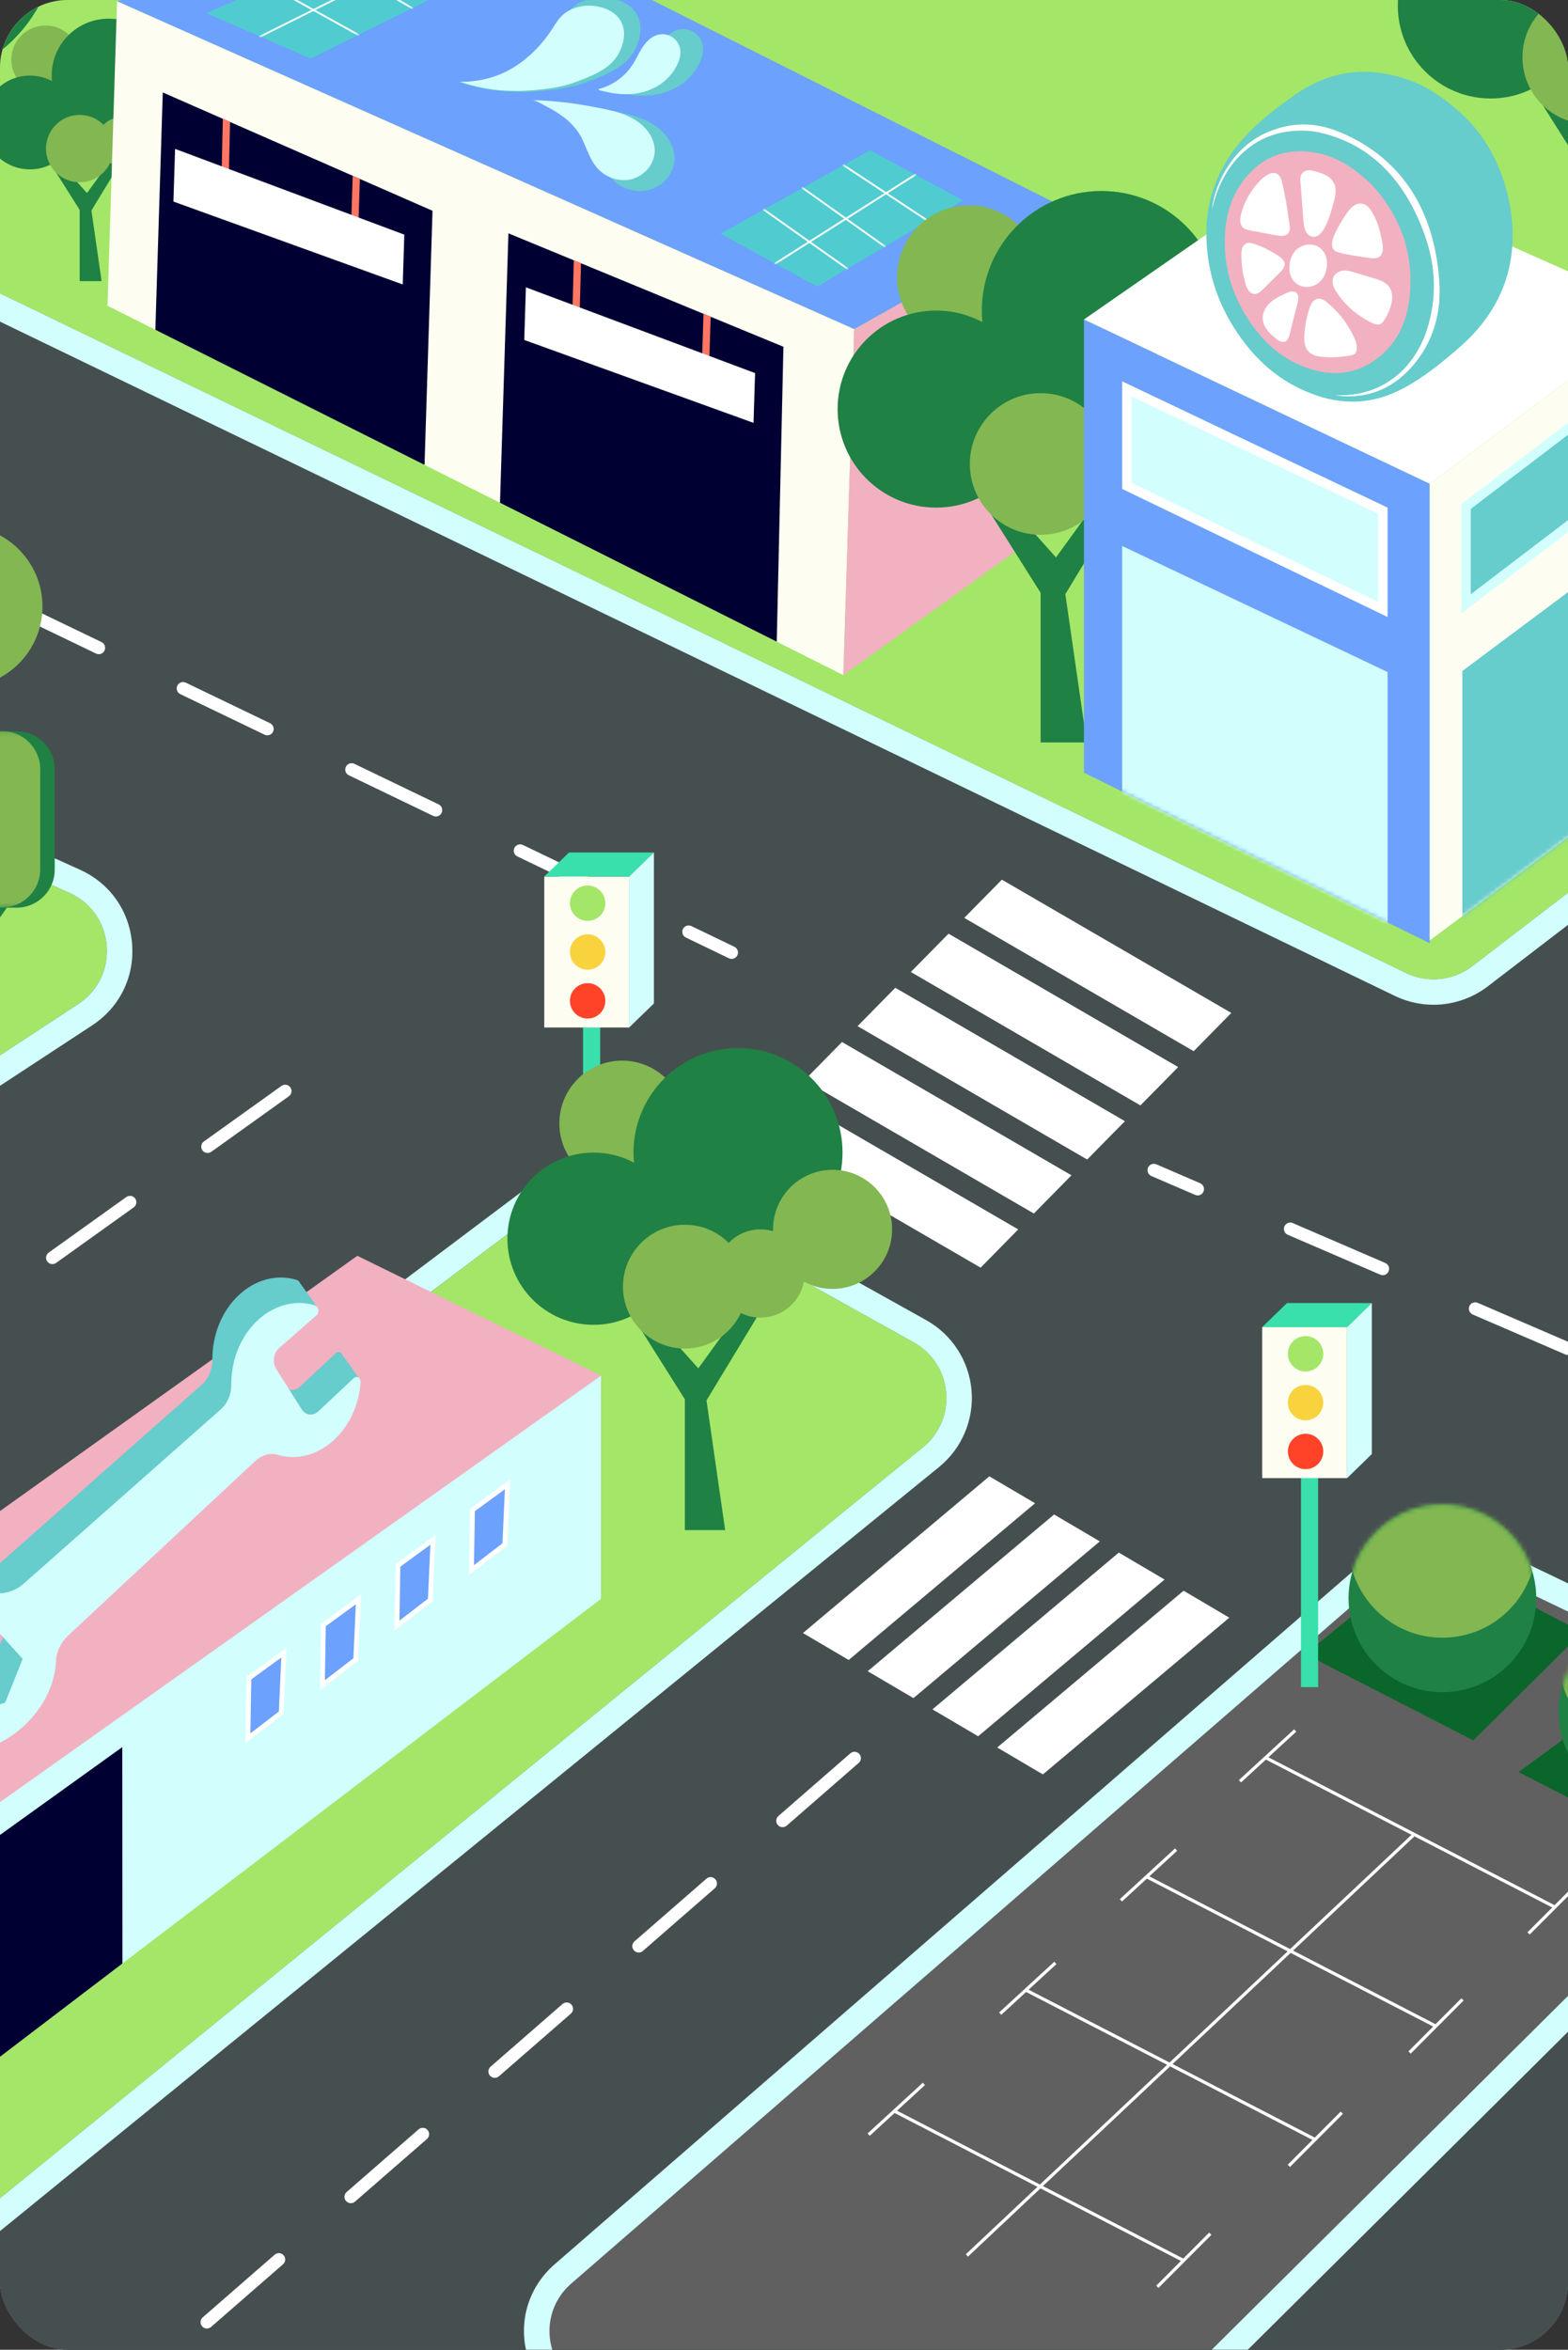 <svg width="369" height="553" viewBox="0 0 369 553" fill="none" xmlns="http://www.w3.org/2000/svg">
<rect x="0" y="0" width="369" height="553" fill="#333333" stroke="none"/>
<g clip-path="url(#clip0_9564_2226)">
<rect width="369" height="553" rx="16" fill="white"/>
<g clip-path="url(#clip1_9564_2226)">
<path d="M1132.13 1198.82L-452.719 404.733V134.707L1132.13 -629.247V1198.82Z" fill="#464F4F"/>
<path d="M1133.3 1196.07L-451.536 401.979V131.952L1133.3 -631.994V1196.07Z" fill="#464F4F"/>
<path d="M1141.21 1191.86L-443.64 397.771V127.744L1141.21 -636.202V1191.86Z" fill="#464F4F"/>
<path d="M1117.85 1186.42L-467 392.336V122.31L1117.85 -641.637V1186.42Z" fill="#464F4F"/>
<path d="M14.826 577.502C14.407 577.502 13.995 577.33 13.696 576.986C13.15 576.364 13.217 575.413 13.838 574.874L30.769 560.126C31.39 559.587 32.341 559.647 32.88 560.275C33.426 560.897 33.359 561.848 32.737 562.387L15.807 577.135C15.522 577.382 15.171 577.502 14.826 577.502ZM48.695 548.005C48.276 548.005 47.864 547.833 47.565 547.488C47.018 546.867 47.086 545.916 47.707 545.377L64.638 530.629C65.259 530.082 66.209 530.149 66.748 530.771C67.295 531.392 67.227 532.343 66.606 532.882L49.675 547.631C49.391 547.878 49.039 547.997 48.695 547.997V548.005ZM82.564 518.508C82.144 518.508 81.733 518.336 81.433 517.991C80.887 517.37 80.954 516.419 81.576 515.88L98.506 501.131C99.127 500.592 100.078 500.652 100.617 501.281C101.163 501.903 101.096 502.853 100.475 503.392L83.544 518.141C83.26 518.388 82.908 518.508 82.564 518.508ZM116.432 489.011C116.013 489.011 115.602 488.838 115.302 488.494C114.756 487.873 114.823 486.922 115.444 486.383L132.375 471.634C132.996 471.095 133.947 471.155 134.486 471.784C135.032 472.405 134.965 473.356 134.344 473.895L117.413 488.644C117.128 488.891 116.777 489.011 116.432 489.011ZM150.301 459.514C149.882 459.514 149.47 459.341 149.171 458.997C148.624 458.376 148.692 457.425 149.313 456.886L166.244 442.137C166.865 441.598 167.816 441.658 168.354 442.287C168.901 442.908 168.833 443.859 168.212 444.398L151.282 459.147C150.997 459.394 150.645 459.514 150.301 459.514ZM184.17 430.016C183.751 430.016 183.339 429.844 183.04 429.5C182.493 428.878 182.561 427.927 183.182 427.388L200.112 412.64C200.734 412.093 201.684 412.161 202.223 412.782C202.77 413.404 202.702 414.354 202.081 414.893L185.15 429.642C184.866 429.889 184.514 430.009 184.17 430.009V430.016Z" fill="white"/>
<path d="M-133.874 402.098C-134.293 402.061 -134.69 401.844 -134.952 401.477C-135.431 400.803 -135.281 399.867 -134.608 399.388L-116.352 386.316C-115.679 385.837 -114.743 385.987 -114.264 386.661C-113.785 387.335 -113.935 388.27 -114.608 388.75L-132.864 401.821C-133.17 402.038 -133.53 402.128 -133.874 402.091V402.098ZM-97.356 375.947C-97.775 375.91 -98.172 375.693 -98.433 375.326C-98.913 374.652 -98.763 373.717 -98.089 373.237L-79.834 360.166C-79.16 359.687 -78.225 359.836 -77.746 360.51C-77.267 361.184 -77.416 362.12 -78.09 362.599L-96.345 375.671C-96.652 375.888 -97.011 375.977 -97.356 375.94V375.947ZM-60.837 349.797C-61.257 349.759 -61.653 349.542 -61.915 349.175C-62.394 348.502 -62.245 347.566 -61.571 347.087L-43.316 334.015C-42.642 333.536 -41.706 333.693 -41.227 334.359C-40.748 335.033 -40.898 335.969 -41.572 336.448L-59.827 349.52C-60.134 349.737 -60.493 349.827 -60.837 349.789V349.797ZM-24.319 323.646C-24.738 323.609 -25.135 323.392 -25.397 323.025C-25.876 322.351 -25.726 321.415 -25.053 320.936L-6.797 307.864C-6.124 307.385 -5.188 307.535 -4.709 308.209C-4.23 308.883 -4.38 309.818 -5.053 310.298L-23.309 323.369C-23.616 323.586 -23.975 323.676 -24.319 323.646ZM12.199 297.495C11.78 297.458 11.383 297.241 11.121 296.874C10.642 296.2 10.792 295.265 11.466 294.785L29.721 281.714C30.395 281.235 31.33 281.392 31.809 282.058C32.288 282.732 32.139 283.668 31.465 284.147L13.21 297.219C12.903 297.436 12.543 297.525 12.199 297.488V297.495ZM48.718 271.345C48.298 271.307 47.902 271.09 47.64 270.723C47.161 270.05 47.31 269.114 47.984 268.635L66.239 255.563C66.913 255.084 67.849 255.234 68.328 255.908C68.807 256.581 68.657 257.517 67.983 257.996L49.728 271.068C49.421 271.285 49.062 271.375 48.718 271.337V271.345Z" fill="white"/>
<path d="M334.711 591.905C334.382 591.905 334.053 591.801 333.776 591.576C333.132 591.06 333.027 590.116 333.551 589.472L346.118 573.863C346.635 573.219 347.578 573.114 348.222 573.638C348.865 574.155 348.97 575.098 348.446 575.742L335.879 591.351C335.58 591.718 335.153 591.913 334.711 591.913V591.905ZM361.365 558.807C361.035 558.807 360.706 558.703 360.429 558.478C359.786 557.961 359.681 557.018 360.205 556.374L374.291 538.886C374.808 538.242 375.751 538.137 376.394 538.661C377.038 539.178 377.143 540.121 376.619 540.765L362.532 558.253C362.233 558.62 361.806 558.815 361.365 558.815V558.807ZM389.538 523.822C389.208 523.822 388.879 523.718 388.602 523.493C387.958 522.977 387.853 522.033 388.377 521.389L402.464 503.901C402.98 503.257 403.923 503.152 404.567 503.676C405.211 504.193 405.316 505.136 404.792 505.78L390.705 523.268C390.406 523.635 389.979 523.83 389.538 523.83V523.822Z" fill="white"/>
<path d="M-98.471 21.45L330.842 228.994C335.931 231.457 341.979 230.835 346.463 227.391L391.311 192.998C400.001 186.335 398.834 172.904 389.126 167.843L377.367 161.712C368.228 156.943 366.529 144.575 374.044 137.522L474.61 43.094C481.96 36.191 480.53 24.153 471.766 19.167L396.079 -23.918C393.826 -25.206 391.274 -25.88 388.677 -25.88H-91.952C-100.222 -25.88 -106.921 -19.179 -106.921 -10.907V7.982C-106.921 13.724 -103.636 18.965 -98.464 21.465L-98.471 21.45Z" fill="#A4E667"/>
<path d="M281.846 281.333C281.652 281.333 281.45 281.295 281.255 281.213L270.948 276.766C270.192 276.436 269.841 275.56 270.163 274.797C270.492 274.041 271.375 273.689 272.131 274.018L282.438 278.465C283.194 278.795 283.545 279.671 283.223 280.434C282.976 281.003 282.43 281.34 281.846 281.34V281.333Z" fill="white"/>
<path d="M586.59 412.714C586.395 412.714 586.193 412.677 585.998 412.594L564.233 403.214C563.477 402.884 563.125 402.008 563.454 401.245C563.784 400.489 564.659 400.137 565.423 400.466L587.189 409.847C587.945 410.176 588.296 411.052 587.967 411.816C587.72 412.385 587.174 412.722 586.59 412.722V412.714ZM543.058 393.945C542.864 393.945 542.662 393.908 542.467 393.826L520.701 384.437C519.945 384.108 519.593 383.232 519.923 382.468C520.252 381.712 521.128 381.36 521.891 381.69L543.657 391.078C544.413 391.407 544.765 392.283 544.435 393.047C544.188 393.616 543.642 393.953 543.058 393.953V393.945ZM499.527 375.176C499.332 375.176 499.13 375.139 498.935 375.057L477.17 365.668C476.414 365.339 476.062 364.463 476.391 363.7C476.721 362.943 477.596 362.591 478.36 362.921L500.125 372.309C500.881 372.639 501.233 373.514 500.904 374.278C500.657 374.847 500.11 375.184 499.527 375.184V375.176ZM455.995 356.408C455.801 356.408 455.598 356.37 455.404 356.288L433.638 346.907C432.882 346.578 432.53 345.702 432.86 344.938C433.189 344.182 434.065 343.83 434.828 344.159L456.594 353.54C457.35 353.87 457.702 354.745 457.372 355.509C457.125 356.078 456.579 356.415 455.995 356.415V356.408ZM412.464 337.639C412.269 337.639 412.067 337.601 411.872 337.519L390.106 328.138C389.35 327.809 388.999 326.933 389.328 326.169C389.657 325.413 390.533 325.061 391.296 325.391L413.062 334.771C413.818 335.101 414.17 335.977 413.841 336.74C413.594 337.309 413.047 337.646 412.464 337.646V337.639ZM368.932 318.87C368.737 318.87 368.535 318.832 368.341 318.75L346.575 309.362C345.819 309.032 345.467 308.157 345.789 307.393C346.118 306.637 347.002 306.285 347.758 306.614L369.523 316.003C370.279 316.332 370.631 317.208 370.302 317.971C370.055 318.54 369.508 318.877 368.924 318.877L368.932 318.87ZM325.4 300.101C325.206 300.101 325.004 300.063 324.809 299.981L303.043 290.593C302.287 290.263 301.936 289.388 302.265 288.624C302.594 287.868 303.477 287.516 304.233 287.845L325.999 297.234C326.755 297.563 327.107 298.439 326.778 299.202C326.531 299.771 325.984 300.108 325.4 300.108V300.101Z" fill="white"/>
<path d="M142.232 211.251C142.015 211.251 141.791 211.206 141.581 211.101L121.754 201.556C121.005 201.196 120.698 200.306 121.058 199.557C121.417 198.816 122.315 198.501 123.056 198.86L142.883 208.406C143.632 208.765 143.939 209.656 143.58 210.405C143.325 210.944 142.786 211.251 142.232 211.251ZM102.57 192.153C102.353 192.153 102.129 192.108 101.919 192.003L82.092 182.457C81.343 182.098 81.037 181.207 81.396 180.459C81.755 179.717 82.653 179.403 83.394 179.762L103.222 189.308C103.97 189.667 104.277 190.558 103.918 191.307C103.663 191.846 103.124 192.153 102.57 192.153ZM62.908 173.054C62.691 173.054 62.467 173.009 62.257 172.905L42.43 163.359C41.681 163 41.375 162.109 41.734 161.36C42.093 160.612 42.991 160.305 43.732 160.664L63.56 170.209C64.308 170.569 64.615 171.46 64.256 172.208C64.001 172.747 63.462 173.054 62.908 173.054ZM23.247 153.956C23.029 153.956 22.805 153.911 22.595 153.806L2.768 144.261C2.02 143.901 1.713 143.011 2.072 142.262C2.431 141.521 3.322 141.206 4.07 141.566L23.898 151.111C24.646 151.471 24.953 152.361 24.594 153.11C24.339 153.649 23.8 153.956 23.247 153.956ZM-16.416 134.858C-16.633 134.858 -16.857 134.813 -17.067 134.708L-36.894 125.163C-37.642 124.803 -37.949 123.912 -37.59 123.164C-37.231 122.423 -36.333 122.108 -35.592 122.467L-15.764 132.013C-15.016 132.372 -14.709 133.263 -15.068 134.012C-15.323 134.551 -15.862 134.858 -16.416 134.858ZM-56.077 115.759C-56.294 115.759 -56.519 115.714 -56.728 115.61L-76.556 106.064C-77.304 105.705 -77.611 104.814 -77.252 104.065C-76.893 103.324 -75.994 103.01 -75.253 103.369L-55.426 112.915C-54.678 113.274 -54.371 114.165 -54.73 114.913C-54.985 115.452 -55.523 115.759 -56.077 115.759ZM-95.739 96.661C-95.956 96.661 -96.181 96.616 -96.391 96.511L-116.218 86.966C-116.966 86.607 -117.273 85.716 -116.914 84.967C-116.555 84.226 -115.664 83.912 -114.915 84.271L-95.088 93.816C-94.34 94.176 -94.033 95.067 -94.392 95.815C-94.647 96.354 -95.185 96.661 -95.739 96.661Z" fill="white"/>
<path d="M172.179 225.67C171.962 225.67 171.737 225.625 171.528 225.521L161.408 220.647C160.66 220.287 160.353 219.397 160.712 218.648C161.072 217.907 161.97 217.592 162.711 217.952L172.83 222.825C173.579 223.185 173.886 224.076 173.526 224.824C173.272 225.363 172.733 225.67 172.179 225.67Z" fill="white"/>
<path d="M388.684 -25.887C391.282 -25.887 393.834 -25.213 396.087 -23.926L471.773 19.16C480.53 24.146 481.96 36.191 474.617 43.087L374.052 137.515C366.537 144.575 368.236 156.935 377.375 161.704L389.133 167.836C398.841 172.897 400.009 186.335 391.319 192.991L346.47 227.384C343.805 229.428 340.595 230.476 337.361 230.476C335.146 230.476 332.915 229.982 330.849 228.986L-98.464 21.443C-103.636 18.942 -106.921 13.709 -106.921 7.96V-10.929C-106.921 -19.202 -100.223 -25.902 -91.952 -25.902H388.684M388.684 -31.892H-91.952C-103.508 -31.892 -112.909 -22.488 -112.909 -10.929V7.96C-112.909 15.948 -108.261 23.36 -101.068 26.833L328.245 234.377C331.074 235.747 334.225 236.465 337.361 236.465C341.949 236.465 346.478 234.931 350.115 232.138L394.964 197.745C400.675 193.365 403.714 186.47 403.093 179.298C402.471 172.125 398.287 165.859 391.91 162.528L380.152 156.396C377.539 155.034 375.81 152.578 375.406 149.651C375.002 146.731 376.005 143.894 378.161 141.88L478.726 47.451C483.629 42.847 485.987 36.379 485.193 29.693C484.4 23.015 480.59 17.273 474.744 13.949L399.058 -29.136C395.907 -30.933 392.322 -31.877 388.692 -31.877L388.684 -31.892Z" fill="#D2FFFE"/>
<path d="M358.281 17.175L373.984 42.068V75.257H384.201L379.463 42.368L398.122 11.546L394.275 10.954L377.39 34.215L360.938 15.843L358.281 17.175Z" fill="#1F8144"/>
<path d="M387.457 6.005C402.107 6.005 413.983 -5.873 413.983 -20.527C413.983 -35.18 402.107 -47.06 387.457 -47.06C372.807 -47.06 360.931 -35.18 360.931 -20.527C360.931 -5.873 372.807 6.005 387.457 6.005Z" fill="#1F8144"/>
<path d="M350.796 23.179C362.863 23.179 372.644 13.395 372.644 1.326C372.644 -10.743 362.863 -20.527 350.796 -20.527C338.73 -20.527 328.948 -10.743 328.948 1.326C328.948 13.395 338.73 23.179 350.796 23.179Z" fill="#1F8144"/>
<path d="M373.984 29.199C382.657 29.199 389.687 22.167 389.687 13.492C389.687 4.817 382.657 -2.215 373.984 -2.215C365.311 -2.215 358.281 4.817 358.281 13.492C358.281 22.167 365.311 29.199 373.984 29.199Z" fill="#83B752"/>
<path d="M10.702 22.087C15.142 22.087 18.741 18.487 18.741 14.046C18.741 9.606 15.142 6.006 10.702 6.006C6.262 6.006 2.663 9.606 2.663 14.046C2.663 18.487 6.262 22.087 10.702 22.087Z" fill="#83B752"/>
<path d="M10.814 36.827L18.748 49.397V66.16H23.905L21.517 49.547L30.941 33.99L28.995 33.69L20.47 45.437L12.161 36.154L10.814 36.827Z" fill="#1F8144"/>
<path d="M25.552 31.183C32.947 31.183 38.942 25.186 38.942 17.789C38.942 10.392 32.947 4.396 25.552 4.396C18.157 4.396 12.162 10.392 12.162 17.789C12.162 25.186 18.157 31.183 25.552 31.183Z" fill="#1F8144"/>
<path d="M37.67 35.255C41.882 35.255 45.297 31.839 45.297 27.626C45.297 23.413 41.882 19.997 37.67 19.997C33.458 19.997 30.043 23.413 30.043 27.626C30.043 31.839 33.458 35.255 37.67 35.255Z" fill="#83B752"/>
<path d="M7.042 39.859C13.135 39.859 18.074 34.919 18.074 28.824C18.074 22.73 13.135 17.789 7.042 17.789C0.949 17.789 -3.991 22.73 -3.991 28.824C-3.991 34.919 0.949 39.859 7.042 39.859Z" fill="#1F8144"/>
<path d="M28.441 38.932C31.562 38.932 34.092 36.401 34.092 33.279C34.092 30.158 31.562 27.627 28.441 27.627C25.32 27.627 22.79 30.158 22.79 33.279C22.79 36.401 25.32 38.932 28.441 38.932Z" fill="#83B752"/>
<path d="M18.748 42.899C23.126 42.899 26.674 39.349 26.674 34.97C26.674 30.592 23.126 27.042 18.748 27.042C14.37 27.042 10.822 30.592 10.822 34.97C10.822 39.349 14.37 42.899 18.748 42.899Z" fill="#83B752"/>
<path d="M-21.64 19.564C-2.215 19.564 13.531 3.814 13.531 -15.615C13.531 -35.044 -2.215 -50.795 -21.64 -50.795C-41.064 -50.795 -56.811 -35.044 -56.811 -15.615C-56.811 3.814 -41.064 19.564 -21.64 19.564Z" fill="#1F8144"/>
<mask id="mask0_9564_2226" style="mask-type:luminance" maskUnits="userSpaceOnUse" x="-57" y="-51" width="71" height="71">
<path d="M-21.64 19.564C-2.215 19.564 13.531 3.814 13.531 -15.615C13.531 -35.044 -2.215 -50.795 -21.64 -50.795C-41.064 -50.795 -56.811 -35.044 -56.811 -15.615C-56.811 3.814 -41.064 19.564 -21.64 19.564Z" fill="white"/>
</mask>
<g mask="url(#mask0_9564_2226)">
<path d="M-26.752 17.902C-7.327 17.902 8.419 2.152 8.419 -17.278C8.419 -36.707 -7.327 -52.457 -26.752 -52.457C-46.176 -52.457 -61.923 -36.707 -61.923 -17.278C-61.923 2.152 -46.176 17.902 -26.752 17.902Z" fill="#83B752"/>
</g>
<path d="M-31.385 542.891L217.208 340.619C225.418 333.941 224.296 321.079 215.052 315.928L149.223 279.199C144.051 276.316 137.667 276.751 132.929 280.307L-144.443 489.033C-149.809 493.076 -151.83 500.195 -149.383 506.454L-130.027 555.941C-127.273 562.978 -119.705 566.863 -112.385 564.992L-37.133 545.781C-35.03 545.242 -33.069 544.254 -31.392 542.891H-31.385Z" fill="#A4E667"/>
<path d="M141.926 277.305C144.425 277.305 146.94 277.934 149.216 279.199L215.044 315.928C224.288 321.087 225.411 333.941 217.2 340.619L-31.392 542.892C-33.077 544.262 -35.038 545.25 -37.133 545.782L-112.385 564.992C-113.62 565.307 -114.863 565.456 -116.09 565.456C-122.123 565.456 -127.737 561.788 -130.027 555.934L-149.383 506.447C-151.83 500.188 -149.809 493.069 -144.443 489.026L132.929 280.3C135.578 278.308 138.745 277.29 141.933 277.29M141.933 271.301C137.412 271.301 132.944 272.798 129.329 275.516L-148.043 484.242C-155.528 489.879 -158.372 499.904 -154.959 508.633L-135.603 558.12C-132.437 566.213 -124.78 571.446 -116.09 571.446C-114.346 571.446 -112.602 571.229 -110.903 570.794L-35.651 551.584C-32.732 550.835 -29.948 549.435 -27.613 547.534L220.98 345.261C226.376 340.866 229.236 334.106 228.629 327.173C228.023 320.241 224.034 314.079 217.964 310.688L152.135 273.959C149.021 272.222 145.488 271.301 141.926 271.301H141.933Z" fill="#D2FFFE"/>
<path d="M134.478 537.381L327.803 369.524C332.309 365.609 338.708 364.748 344.09 367.33L411.288 399.545C420.614 404.015 422.702 416.383 415.367 423.675L266.36 571.662C263.149 574.851 258.666 576.416 254.167 575.922L142.651 563.569C129.68 562.132 124.628 545.938 134.485 537.381H134.478Z" fill="#606060"/>
<path d="M243.584 353.78L199.723 390.666L188.96 384.325L232.821 347.446L243.584 353.78Z" fill="white"/>
<path d="M258.815 362.756L214.962 399.643L204.199 393.309L248.06 356.423L258.815 362.756Z" fill="white"/>
<path d="M274.055 371.733L230.186 408.619L219.438 402.286L263.292 365.392L274.055 371.733Z" fill="white"/>
<path d="M289.294 380.709L245.425 417.596L234.677 411.262L278.531 374.368L289.294 380.709Z" fill="white"/>
<path d="M277.221 251.131L268.374 260.123L214.386 228.747L223.225 219.763L277.221 251.131Z" fill="white"/>
<path d="M264.691 263.866L255.837 272.857L201.849 241.488L210.696 232.497L264.691 263.866Z" fill="white"/>
<path d="M252.147 276.601L243.3 285.593L189.304 254.224L198.151 245.232L252.147 276.601Z" fill="white"/>
<path d="M239.617 289.336L230.77 298.334L176.775 266.958L185.622 257.967L239.617 289.336Z" fill="white"/>
<path d="M289.765 238.389L280.911 247.388L226.923 216.019L235.77 207.021L289.765 238.389Z" fill="white"/>
<path d="M277.221 251.131L268.374 260.123L214.386 228.747L223.225 219.763L277.221 251.131Z" fill="white"/>
<path d="M264.691 263.867L255.844 272.858L201.849 241.489L210.696 232.498L264.691 263.867Z" fill="white"/>
<path d="M307.167 389.274L346.709 409.585L372.36 384.138L336.538 365.392L307.167 389.274Z" fill="#0A662B"/>
<path d="M357.368 417.042L396.91 437.353L422.56 411.906L393.901 390.247L357.368 417.042Z" fill="#0A662B"/>
<path d="M337.623 365.856C339.816 365.856 342.031 366.343 344.09 367.331L411.288 399.546C420.614 404.016 422.71 416.383 415.367 423.675L266.36 571.663C263.538 574.463 259.744 576.012 255.814 576.012C255.268 576.012 254.714 575.983 254.167 575.923L142.652 563.57C129.68 562.132 124.628 545.939 134.486 537.382L327.81 369.525C330.587 367.114 334.09 365.856 337.623 365.856ZM337.623 359.867C332.571 359.867 327.691 361.687 323.881 365.003L130.556 532.86C124.172 538.4 121.769 546.86 124.284 554.93C126.799 563.001 133.58 568.593 141.985 569.522L253.501 581.875C254.265 581.957 255.043 582.002 255.807 582.002C261.375 582.002 266.622 579.838 270.574 575.915L419.581 427.928C424.409 423.136 426.61 416.264 425.479 409.556C424.349 402.848 420.008 397.091 413.871 394.148L346.672 361.933C343.858 360.586 340.729 359.875 337.615 359.875L337.623 359.867Z" fill="#D2FFFE"/>
<path d="M388.894 425.045C401.092 425.045 410.981 415.154 410.981 402.952C410.981 390.751 401.092 380.859 388.894 380.859C376.695 380.859 366.806 390.751 366.806 402.952C366.806 415.154 376.695 425.045 388.894 425.045Z" fill="#1F8144"/>
<mask id="mask1_9564_2226" style="mask-type:luminance" maskUnits="userSpaceOnUse" x="366" y="380" width="45" height="46">
<path d="M388.894 425.045C401.092 425.045 410.981 415.154 410.981 402.952C410.981 390.751 401.092 380.859 388.894 380.859C376.695 380.859 366.806 390.751 366.806 402.952C366.806 415.154 376.695 425.045 388.894 425.045Z" fill="white"/>
</mask>
<g mask="url(#mask1_9564_2226)">
<path d="M388.894 412.221C401.093 412.221 410.982 402.33 410.982 390.128C410.982 377.927 401.093 368.035 388.894 368.035C376.695 368.035 366.806 377.927 366.806 390.128C366.806 402.33 376.695 412.221 388.894 412.221Z" fill="#83B752"/>
</g>
<path d="M339.442 398.25C351.64 398.25 361.529 388.359 361.529 376.157C361.529 363.956 351.64 354.064 339.442 354.064C327.243 354.064 317.354 363.956 317.354 376.157C317.354 388.359 327.243 398.25 339.442 398.25Z" fill="#1F8144"/>
<mask id="mask2_9564_2226" style="mask-type:luminance" maskUnits="userSpaceOnUse" x="317" y="354" width="45" height="45">
<path d="M339.442 398.25C351.64 398.25 361.529 388.359 361.529 376.157C361.529 363.956 351.64 354.064 339.442 354.064C327.243 354.064 317.354 363.956 317.354 376.157C317.354 388.359 327.243 398.25 339.442 398.25Z" fill="white"/>
</mask>
<g mask="url(#mask2_9564_2226)">
<path d="M339.442 385.426C351.64 385.426 361.529 375.535 361.529 363.333C361.529 351.132 351.64 341.24 339.442 341.24C327.243 341.24 317.354 351.132 317.354 363.333C317.354 375.535 327.243 385.426 339.442 385.426Z" fill="#83B752"/>
</g>
<path d="M27.543 0.301L100.767 -26.501L251.286 49.263L201.018 77.465L27.543 0.301Z" fill="#6CA1FD"/>
<path d="M201.01 77.465L198.458 158.882L187.493 153.379L117.667 118.327L99.906 109.41L36.562 77.615L25.297 71.955L27.543 0.301L201.01 77.465Z" fill="#FDFDF1"/>
<path d="M198.466 158.882L248.988 122.572L251.286 49.264L201.018 77.466L198.466 158.882Z" fill="#F1B1C1"/>
<path d="M48.523 3.093L99.726 -19.067L118.648 -8.848L73.14 13.784L48.523 3.093Z" fill="#50CCD0"/>
<mask id="mask3_9564_2226" style="mask-type:luminance" maskUnits="userSpaceOnUse" x="48" y="-20" width="71" height="34">
<path d="M48.523 3.093L99.726 -19.067L118.648 -8.848L73.14 13.784L48.523 3.093Z" fill="white"/>
</mask>
<g mask="url(#mask3_9564_2226)">
<path d="M61.217 8.82C61.142 8.82 61.06 8.775 61.022 8.7C60.97 8.595 61.015 8.468 61.12 8.416L107.787 -14.845C107.892 -14.898 108.019 -14.853 108.072 -14.748C108.124 -14.643 108.079 -14.516 107.974 -14.463L61.307 8.797C61.307 8.797 61.247 8.82 61.209 8.82H61.217Z" fill="white"/>
<path d="M96.994 2.134C96.994 2.134 96.919 2.127 96.889 2.104L77.302 -9.231C77.197 -9.29 77.167 -9.418 77.227 -9.522C77.287 -9.627 77.414 -9.657 77.519 -9.597L97.106 1.737C97.211 1.797 97.241 1.924 97.181 2.029C97.144 2.097 97.069 2.134 96.994 2.134Z" fill="white"/>
<path d="M84.345 8.423C84.345 8.423 84.278 8.416 84.24 8.393L63.32 -3.181C63.215 -3.241 63.178 -3.368 63.238 -3.473C63.298 -3.578 63.425 -3.615 63.53 -3.555L84.45 8.019C84.555 8.079 84.592 8.206 84.532 8.311C84.495 8.378 84.42 8.423 84.345 8.423Z" fill="white"/>
</g>
<path d="M204.761 35.353L226.639 47.167L192.328 67.441L169.567 54.998L204.761 35.353Z" fill="#50CCD0"/>
<mask id="mask4_9564_2226" style="mask-type:luminance" maskUnits="userSpaceOnUse" x="169" y="35" width="58" height="33">
<path d="M204.761 35.353L226.639 47.167L192.328 67.441L169.567 54.998L204.761 35.353Z" fill="white"/>
</mask>
<g mask="url(#mask4_9564_2226)">
<path d="M182.418 62.246C182.343 62.246 182.276 62.208 182.238 62.148C182.179 62.051 182.201 61.916 182.306 61.849L215.291 40.924C215.389 40.856 215.523 40.894 215.591 40.991C215.651 41.089 215.628 41.223 215.523 41.291L182.538 62.216C182.538 62.216 182.463 62.246 182.426 62.246H182.418Z" fill="white"/>
<path d="M208.263 58.24C208.218 58.24 208.173 58.225 208.136 58.203L188.743 44.398C188.645 44.33 188.623 44.195 188.69 44.098C188.758 44.001 188.892 43.978 188.99 44.046L208.383 57.851C208.48 57.918 208.503 58.053 208.435 58.15C208.39 58.21 208.33 58.24 208.263 58.24Z" fill="white"/>
<path d="M199.431 63.459C199.386 63.459 199.341 63.444 199.304 63.421L179.611 49.496C179.514 49.429 179.491 49.294 179.559 49.197C179.626 49.099 179.761 49.077 179.858 49.144L199.551 63.069C199.648 63.137 199.67 63.271 199.603 63.369C199.558 63.429 199.498 63.459 199.431 63.459Z" fill="white"/>
<path d="M218.42 52.236C218.383 52.236 218.338 52.221 218.3 52.198L198.361 39.029C198.263 38.962 198.233 38.827 198.301 38.73C198.368 38.633 198.503 38.603 198.6 38.67L218.54 51.839C218.637 51.907 218.667 52.041 218.6 52.139C218.555 52.198 218.487 52.236 218.42 52.236Z" fill="white"/>
</g>
<path d="M107.907 19.28C113.611 19.317 117.637 17.745 119.845 16.644C124.868 14.151 128.191 10.341 129.261 9.09C133.004 4.718 133.124 2.218 136.709 0.473C137.427 0.121 140.084 -1.069 143.415 -0.485C144.493 -0.298 148.28 0.368 149.964 3.558C151.648 6.74 150.099 10.236 149.732 11.067C147.704 15.649 142.936 17.483 138.797 19.07C134.471 20.732 130.945 21.076 127.705 21.391C120.931 22.05 115.923 21.226 114.531 20.979C111.814 20.492 109.561 19.834 107.907 19.272V19.28Z" fill="#66CCCC"/>
<path d="M144.111 21.271C144.156 21.084 144.59 21.046 144.755 20.994C147.344 20.208 149.702 18.695 151.521 16.696C152.045 16.113 152.531 15.491 152.958 14.84C153.939 13.328 154.642 11.65 155.653 10.153C156.663 8.656 158.07 7.308 159.837 6.941C161.079 6.687 162.419 6.956 163.459 7.683C164.5 8.409 165.226 9.569 165.42 10.819C165.63 12.189 165.233 13.582 164.627 14.832C163.759 16.644 162.456 18.246 160.862 19.481C158.519 21.293 155.593 22.259 152.636 22.483C150.982 22.611 149.313 22.513 147.674 22.244C146.85 22.109 146.042 21.937 145.234 21.727C145.054 21.683 144.216 21.57 144.126 21.405C144.103 21.361 144.096 21.316 144.104 21.286L144.111 21.271Z" fill="#66CCCC"/>
<path d="M129.591 25.269C128.67 24.759 127.48 24.078 126.612 24.056C131.754 24.183 136.881 24.73 141.933 25.68C146.214 26.489 150.847 27.185 154.477 29.805C156.775 31.46 158.572 34.013 158.729 36.843C158.908 40.122 156.82 43.042 153.864 44.322C151.019 45.557 147.704 44.981 145.234 43.191C142.382 41.133 141.387 37.786 140.009 34.709C138.632 31.625 136.491 29.476 133.692 27.612C132.562 26.863 131.387 26.182 130.174 25.576C129.995 25.486 129.8 25.381 129.583 25.261L129.591 25.269Z" fill="#66CCCC"/>
<path d="M108.296 19.25C113.431 19.287 117.054 17.864 119.045 16.876C123.573 14.63 126.567 11.201 127.525 10.078C130.893 6.14 131.005 3.887 134.231 2.322C134.882 2.008 137.27 0.93 140.271 1.461C141.244 1.634 144.65 2.225 146.169 5.107C147.681 7.967 146.289 11.119 145.96 11.868C144.134 15.993 139.837 17.647 136.11 19.077C132.218 20.575 129.037 20.889 126.125 21.174C120.025 21.773 115.519 21.024 114.262 20.799C111.814 20.365 109.786 19.766 108.296 19.257V19.25Z" fill="#D2FFFE"/>
<path d="M140.893 21.038C140.93 20.866 141.327 20.836 141.469 20.791C143.797 20.08 145.922 18.725 147.562 16.921C148.033 16.397 148.467 15.835 148.856 15.243C149.74 13.881 150.376 12.369 151.281 11.021C152.187 9.674 153.46 8.461 155.046 8.131C156.162 7.899 157.374 8.146 158.31 8.798C159.245 9.449 159.904 10.497 160.076 11.62C160.271 12.855 159.904 14.113 159.365 15.236C158.579 16.868 157.412 18.313 155.974 19.421C153.864 21.053 151.229 21.922 148.572 22.124C147.083 22.236 145.578 22.146 144.104 21.907C143.363 21.787 142.629 21.63 141.911 21.442C141.746 21.398 140.99 21.3 140.915 21.151C140.893 21.106 140.885 21.068 140.893 21.038Z" fill="#D2FFFE"/>
<path d="M127.817 24.64C126.986 24.183 125.916 23.57 125.137 23.555C129.77 23.667 134.388 24.161 138.939 25.022C142.794 25.748 146.963 26.377 150.234 28.735C152.299 30.225 153.924 32.524 154.066 35.069C154.231 38.019 152.344 40.647 149.687 41.807C147.127 42.923 144.141 42.398 141.911 40.789C139.336 38.932 138.445 35.923 137.203 33.153C135.96 30.375 134.037 28.436 131.514 26.759C130.496 26.085 129.441 25.471 128.348 24.925C128.191 24.842 128.011 24.745 127.817 24.64Z" fill="#D2FFFE"/>
<path d="M205.479 83.35L206.504 95.029L224.782 84.151L223.802 72.921L205.479 83.35Z" fill="#66CCCC"/>
<path d="M229.49 81.022L228.599 70.915L246.024 60.568L246.93 70.9L229.49 81.022Z" fill="#66CCCC"/>
<path d="M101.785 49.608L99.906 109.411L36.562 77.615L38.306 21.758L83.844 41.739L101.785 49.608Z" fill="#000033"/>
<path d="M54.137 28.698L53.89 39.785L53.882 40.197L52.168 40.145L52.19 39.149L52.437 27.949L54.137 28.698Z" fill="#FF7663"/>
<path d="M84.69 42.106L84.398 51.203L84.39 51.502L82.676 51.45L82.706 50.566L82.998 41.365L84.69 42.106Z" fill="#FF7663"/>
<path d="M41.203 35.039L40.813 47.437L94.779 66.947L95.145 55.223L41.203 35.039Z" fill="white"/>
<path d="M182.792 151.021L184.364 81.606L166.401 74.201L119.651 54.916L117.667 118.327L182.792 151.021Z" fill="#000033"/>
<path d="M136.731 61.953L136.447 72.367L136.439 72.779L134.725 72.719L134.755 71.731L135.032 61.257L136.731 61.953Z" fill="#FF7663"/>
<path d="M167.247 74.545L166.955 83.783L166.948 84.083L165.233 84.03L165.263 83.147L165.548 73.871H165.63L167.247 74.545Z" fill="#FF7663"/>
<path d="M123.76 67.62L123.371 80.01L177.328 99.52L177.695 87.804L123.76 67.62Z" fill="white"/>
<path d="M228.001 82.129C237.331 82.129 244.894 74.564 244.894 65.232C244.894 55.9 237.331 48.335 228.001 48.335C218.671 48.335 211.108 55.9 211.108 65.232C211.108 74.564 218.671 82.129 228.001 82.129Z" fill="#83B752"/>
<path d="M228.233 113.101L244.894 139.514V174.731H255.74L250.71 139.828L270.515 107.127L266.428 106.498L248.509 131.181L231.055 111.686L228.233 113.101Z" fill="#1F8144"/>
<path d="M259.197 101.242C274.74 101.242 287.34 88.639 287.34 73.093C287.34 57.546 274.74 44.943 259.197 44.943C243.655 44.943 231.055 57.546 231.055 73.093C231.055 88.639 243.655 101.242 259.197 101.242Z" fill="#1F8144"/>
<path d="M284.661 109.8C293.515 109.8 300.693 102.62 300.693 93.764C300.693 84.907 293.515 77.728 284.661 77.728C275.806 77.728 268.628 84.907 268.628 93.764C268.628 102.62 275.806 109.8 284.661 109.8Z" fill="#83B752"/>
<path d="M220.299 119.465C233.101 119.465 243.479 109.084 243.479 96.279C243.479 83.474 233.101 73.093 220.299 73.093C207.497 73.093 197.119 83.474 197.119 96.279C197.119 109.084 207.497 119.465 220.299 119.465Z" fill="#1F8144"/>
<path d="M265.26 117.526C271.82 117.526 277.139 112.207 277.139 105.645C277.139 99.083 271.82 93.764 265.26 93.764C258.7 93.764 253.382 99.083 253.382 105.645C253.382 112.207 258.7 117.526 265.26 117.526Z" fill="#83B752"/>
<path d="M244.894 125.858C254.096 125.858 261.555 118.397 261.555 109.193C261.555 99.99 254.096 92.528 244.894 92.528C235.692 92.528 228.233 99.99 228.233 109.193C228.233 118.397 235.692 125.858 244.894 125.858Z" fill="#83B752"/>
<path d="M310.191 345.089H306.164V397.053H310.191V345.089Z" fill="#39E0AC"/>
<path d="M317.017 312.335H297.033V347.866H317.017V312.335Z" fill="#FDFDF1"/>
<path d="M297.033 312.334L302.864 306.667H322.841L317.017 312.334H297.033Z" fill="#39E0AC"/>
<path d="M322.84 342.198L317.017 347.866V312.334L322.84 306.667V342.198Z" fill="#D2FFFE"/>
<path d="M307.242 322.77C309.541 322.77 311.404 320.907 311.404 318.608C311.404 316.309 309.541 314.445 307.242 314.445C304.944 314.445 303.081 316.309 303.081 318.608C303.081 320.907 304.944 322.77 307.242 322.77Z" fill="#A4E667"/>
<path d="M307.242 334.263C309.541 334.263 311.404 332.399 311.404 330.1C311.404 327.801 309.541 325.938 307.242 325.938C304.944 325.938 303.081 327.801 303.081 330.1C303.081 332.399 304.944 334.263 307.242 334.263Z" fill="#F8D33D"/>
<path d="M307.242 345.755C309.541 345.755 311.404 343.891 311.404 341.592C311.404 339.293 309.541 337.43 307.242 337.43C304.944 337.43 303.081 339.293 303.081 341.592C303.081 343.891 304.944 345.755 307.242 345.755Z" fill="#FF4329"/>
<path d="M141.237 239.041H137.21V291.005H141.237V239.041Z" fill="#39E0AC"/>
<path d="M148.063 206.287H128.079V241.818H148.063V206.287Z" fill="#FDFDF1"/>
<path d="M128.078 206.287L133.909 200.627H153.886L148.055 206.287H128.078Z" fill="#39E0AC"/>
<path d="M153.886 236.158L148.055 241.818V206.287L153.886 200.627V236.158Z" fill="#D2FFFE"/>
<path d="M138.288 216.723C140.586 216.723 142.449 214.859 142.449 212.56C142.449 210.261 140.586 208.397 138.288 208.397C135.989 208.397 134.126 210.261 134.126 212.56C134.126 214.859 135.989 216.723 138.288 216.723Z" fill="#A4E667"/>
<path d="M138.288 228.215C140.586 228.215 142.449 226.351 142.449 224.052C142.449 221.753 140.586 219.89 138.288 219.89C135.989 219.89 134.126 221.753 134.126 224.052C134.126 226.351 135.989 228.215 138.288 228.215Z" fill="#F8D33D"/>
<path d="M138.288 239.707C140.586 239.707 142.449 237.843 142.449 235.544C142.449 233.245 140.586 231.382 138.288 231.382C135.989 231.382 134.126 233.245 134.126 235.544C134.126 237.843 135.989 239.707 138.288 239.707Z" fill="#FF4329"/>
<path d="M146.402 279.153C154.558 279.153 161.169 272.54 161.169 264.382C161.169 256.225 154.558 249.611 146.402 249.611C138.246 249.611 131.634 256.225 131.634 264.382C131.634 272.54 138.246 279.153 146.402 279.153Z" fill="#83B752"/>
<path d="M146.611 306.225L161.169 329.314V360.091H170.652L166.259 329.583L183.564 301L179.993 300.453L164.335 322.029L149.074 304.99L146.611 306.225Z" fill="#1F8144"/>
<path d="M173.676 295.856C187.26 295.856 198.272 284.842 198.272 271.255C198.272 257.669 187.26 246.654 173.676 246.654C160.093 246.654 149.081 257.669 149.081 271.255C149.081 284.842 160.093 295.856 173.676 295.856Z" fill="#1F8144"/>
<path d="M195.929 303.335C203.667 303.335 209.94 297.061 209.94 289.321C209.94 281.58 203.667 275.306 195.929 275.306C188.19 275.306 181.917 281.58 181.917 289.321C181.917 297.061 188.19 303.335 195.929 303.335Z" fill="#83B752"/>
<path d="M139.673 311.788C150.863 311.788 159.934 302.715 159.934 291.522C159.934 280.329 150.863 271.256 139.673 271.256C128.483 271.256 119.412 280.329 119.412 291.522C119.412 302.715 128.483 311.788 139.673 311.788Z" fill="#1F8144"/>
<path d="M178.968 310.088C184.702 310.088 189.35 305.439 189.35 299.704C189.35 293.969 184.702 289.32 178.968 289.32C173.235 289.32 168.587 293.969 168.587 299.704C168.587 305.439 173.235 310.088 178.968 310.088Z" fill="#83B752"/>
<path d="M161.169 317.372C169.214 317.372 175.735 310.849 175.735 302.803C175.735 294.757 169.214 288.234 161.169 288.234C153.125 288.234 146.604 294.757 146.604 302.803C146.604 310.849 153.125 317.372 161.169 317.372Z" fill="#83B752"/>
<path d="M332.337 431.648L227.278 530.536L227.791 531.081L332.85 432.193L332.337 431.648Z" fill="white"/>
<path d="M297.981 413.302L297.638 413.967L365.846 449.21L366.189 448.545L297.981 413.302Z" fill="white"/>
<path d="M304.543 406.99L291.548 418.936L292.055 419.487L305.05 407.541L304.543 406.99Z" fill="white"/>
<path d="M371.926 442.266L359.455 454.758L359.984 455.287L372.455 442.795L371.926 442.266Z" fill="white"/>
<path d="M269.963 441.319L269.619 441.984L337.828 477.228L338.171 476.563L269.963 441.319Z" fill="white"/>
<path d="M276.518 435.017L263.523 446.962L264.03 447.513L277.025 435.568L276.518 435.017Z" fill="white"/>
<path d="M343.912 470.279L331.45 482.779L331.98 483.308L344.442 470.808L343.912 470.279Z" fill="white"/>
<path d="M241.542 467.992L241.198 468.657L309.407 503.901L309.75 503.236L241.542 467.992Z" fill="white"/>
<path d="M248.11 461.684L235.115 473.629L235.622 474.18L248.617 462.235L248.11 461.684Z" fill="white"/>
<path d="M315.504 496.952L303.041 509.452L303.571 509.981L316.034 497.481L315.504 496.952Z" fill="white"/>
<path d="M210.585 496.472L210.241 497.137L278.45 532.38L278.793 531.715L210.585 496.472Z" fill="white"/>
<path d="M217.163 490.156L204.168 502.102L204.675 502.653L217.67 490.707L217.163 490.156Z" fill="white"/>
<path d="M284.554 525.426L272.092 537.926L272.622 538.454L285.084 525.954L284.554 525.426Z" fill="white"/>
<path d="M-87.498 418.135L84.091 295.542L141.522 323.759L-25.838 442.511L-87.498 418.135Z" fill="#F1B1C1"/>
<path d="M-25.921 442.511V503.796L141.439 376.277V323.759L-25.921 442.511Z" fill="#D2FFFE"/>
<path d="M-3.062 434.043V486.382L28.816 462.088L28.778 411.172L-3.062 434.043Z" fill="#000033"/>
<path d="M58.583 394.949L66.816 388.952L66.18 403.079L58.343 409.106L58.583 394.949Z" fill="#6CA1FD"/>
<path d="M66.202 390.09L65.626 402.787L58.919 407.945L59.136 395.233L66.202 390.082M67.429 387.799L58.021 394.649L57.759 410.251L66.726 403.356L67.429 387.799Z" fill="white"/>
<path d="M76.119 382.432L84.353 376.436L83.716 390.563L75.88 396.589L76.119 382.432Z" fill="#6CA1FD"/>
<path d="M83.739 377.573L83.163 390.27L76.456 395.429L76.673 382.716L83.739 377.566M84.966 375.282L75.558 382.132L75.296 397.735L84.263 390.839L84.966 375.282Z" fill="white"/>
<path d="M93.656 368.409L101.897 362.404L101.253 376.531L93.417 382.558L93.656 368.409Z" fill="#6CA1FD"/>
<path d="M101.283 363.55L100.707 376.247L94.001 381.405L94.218 368.693L101.283 363.542M102.511 361.259L93.102 368.109L92.841 383.711L101.807 376.816L102.511 361.259Z" fill="white"/>
<path d="M111.193 355.352L119.434 349.355L118.79 363.483L110.954 369.509L111.193 355.352Z" fill="#6CA1FD"/>
<path d="M118.82 350.501L118.244 363.198L111.538 368.356L111.755 355.644L118.82 350.493M120.048 348.21L110.639 355.06L110.377 370.662L119.344 363.767L120.048 348.21Z" fill="white"/>
<path d="M11.331 379.474L55.678 338.103C57.213 336.673 59.166 336.134 60.918 336.659C61.98 336.973 63.096 337.153 64.256 337.183C71.666 337.377 78.409 331.066 80.191 322.546C80.408 321.513 80.55 320.488 80.618 319.477C80.692 318.414 79.727 317.792 79.016 318.459L70.618 326.342C69.36 327.525 67.579 327.315 66.666 325.87L60.626 316.288C59.668 314.76 59.974 312.544 61.307 311.369L70.199 303.56C70.947 302.902 70.73 301.487 69.832 301.217C69.45 301.097 69.061 301 68.664 300.918C60.304 299.188 51.839 306.128 50.244 316.445C50.057 317.643 49.975 318.833 49.982 320.001C49.997 322.262 49.099 324.455 47.475 325.893L0.785 367.181C-1.057 368.806 -3.444 369.674 -5.727 369.465C-6.356 369.405 -6.992 369.382 -7.651 369.382C-18.578 369.472 -29.117 378.464 -30.644 389.454C-32.171 400.444 -23.99 408.418 -12.92 407.317C-2.411 406.269 6.847 397.345 8.24 387.343C8.322 386.729 8.382 386.115 8.404 385.516C8.494 383.307 9.594 381.084 11.338 379.459L11.331 379.474ZM-14.918 399.104L-21.632 391.82L-17.171 381.017L-6.026 377.857L0.86 385.044L-3.684 395.428L-14.926 399.104H-14.918Z" fill="#66CCCC"/>
<path d="M74.503 307.408L70.408 301.674C70.408 301.674 61.891 305.507 61.913 305.776C61.936 306.046 59.952 316.684 60.005 317.164C60.057 317.643 73.575 308.352 73.575 308.352L74.503 307.416V307.408Z" fill="#66CCCC"/>
<path d="M-0.757 406.403L-14.828 405.161L17.708 376.202L76.838 327.09L80.341 318.533L84.353 324.178L77.766 336.306L65.738 339.428L60.678 337.444L28.067 370.123L12.746 383.539L7.08 391.31L5.246 398.954L-0.757 406.403Z" fill="#66CCCC"/>
<path d="M16.106 384.857L60.109 343.808C61.629 342.393 63.567 341.854 65.304 342.371C66.359 342.685 67.467 342.865 68.612 342.895C75.962 343.089 82.653 336.831 84.42 328.378C84.637 327.353 84.772 326.334 84.839 325.331C84.906 324.276 83.956 323.662 83.252 324.321L74.914 332.144C73.664 333.319 71.898 333.11 70.992 331.672L64.997 322.164C64.046 320.652 64.353 318.451 65.671 317.291L74.488 309.542C75.236 308.883 75.011 307.491 74.128 307.214C73.747 307.094 73.365 306.997 72.968 306.914C64.675 305.192 56.277 312.08 54.69 322.322C54.503 323.512 54.421 324.695 54.428 325.848C54.443 328.094 53.553 330.272 51.943 331.695L5.612 372.669C3.786 374.279 1.421 375.14 -0.854 374.93C-1.476 374.87 -2.112 374.847 -2.763 374.855C-13.608 374.945 -24.065 383.861 -25.577 394.777C-27.089 405.685 -18.975 413.591 -7.987 412.498C2.439 411.457 11.63 402.6 13.008 392.681C13.09 392.067 13.15 391.468 13.172 390.869C13.262 388.683 14.355 386.474 16.084 384.865L16.106 384.857ZM-9.649 404.24L-16.602 397.105L-12.171 386.392L-1.116 383.255L5.328 390.42L1.211 400.699L-9.649 404.247V404.24Z" fill="#D2FFFE"/>
<path d="M-146.501 136.505L16.346 210.143C27.102 215.009 28.262 229.832 18.389 236.308L-161.171 354.072C-171.627 360.93 -185.377 352.702 -184.292 340.245L-167.571 148.842C-166.672 138.563 -155.894 132.252 -146.493 136.505H-146.501Z" fill="#A4E667"/>
<path d="M-152.661 135.164C-150.618 135.164 -148.522 135.591 -146.493 136.504L16.353 210.142C27.109 215.008 28.269 229.832 18.396 236.308L-161.164 354.072C-163.776 355.786 -166.59 356.557 -169.33 356.557C-177.563 356.557 -185.1 349.595 -184.284 340.252L-167.563 148.85C-166.86 140.787 -160.078 135.164 -152.646 135.164M-152.646 129.175C-157.781 129.175 -162.735 131.069 -166.605 134.505C-170.602 138.061 -173.057 142.965 -173.529 148.325L-190.25 339.728C-190.766 345.664 -188.865 351.324 -184.89 355.659C-180.879 360.031 -175.213 362.547 -169.33 362.547C-165.295 362.547 -161.336 361.349 -157.878 359.08L21.682 241.316C28.172 237.057 31.689 229.899 31.083 222.158C30.477 214.417 25.896 207.889 18.823 204.684L-144.023 131.046C-146.77 129.804 -149.675 129.175 -152.653 129.175H-152.646Z" fill="#D2FFFE"/>
<path d="M-11.535 209.05L-5.36 221.395L-7.793 239.236H-2.014L-3.893 221.508L7.506 205.149H6.152L-4.589 219.539L-10.944 208.518L-11.535 209.05Z" fill="#1F8144"/>
<path d="M3.899 172.104H-13.294C-18.254 172.104 -22.276 176.126 -22.276 181.087V204.633C-22.276 209.595 -18.254 213.617 -13.294 213.617H3.899C8.859 213.617 12.88 209.595 12.88 204.633V181.087C12.88 176.126 8.859 172.104 3.899 172.104Z" fill="#1F8144"/>
<mask id="mask5_9564_2226" style="mask-type:luminance" maskUnits="userSpaceOnUse" x="-23" y="172" width="36" height="42">
<path d="M3.899 172.104H-13.294C-18.254 172.104 -22.276 176.126 -22.276 181.087V204.633C-22.276 209.595 -18.254 213.617 -13.294 213.617H3.899C8.859 213.617 12.88 209.595 12.88 204.633V181.087C12.88 176.126 8.859 172.104 3.899 172.104Z" fill="white"/>
</mask>
<g mask="url(#mask5_9564_2226)">
<path d="M0.486 172.059H-16.707C-21.667 172.059 -25.689 176.081 -25.689 181.043V204.588C-25.689 209.549 -21.667 213.572 -16.707 213.572H0.486C5.446 213.572 9.468 209.549 9.468 204.588V181.043C9.468 176.081 5.446 172.059 0.486 172.059Z" fill="#83B752"/>
</g>
<path d="M-9.013 161.742C1.483 161.742 9.991 153.231 9.991 142.733C9.991 132.235 1.483 123.725 -9.013 123.725C-19.508 123.725 -28.017 132.235 -28.017 142.733C-28.017 153.231 -19.508 161.742 -9.013 161.742Z" fill="#83B752"/>
<path d="M336.463 221.994L255.088 181.843V75.189L336.463 113.843V221.994Z" fill="#6CA1FD"/>
<mask id="mask6_9564_2226" style="mask-type:luminance" maskUnits="userSpaceOnUse" x="255" y="75" width="82" height="147">
<path d="M336.463 221.994L255.088 181.843V75.189L336.463 113.843V221.994Z" fill="white"/>
</mask>
<g mask="url(#mask6_9564_2226)">
<path d="M326.546 241.197L264.07 210.375V128.486L326.546 158.163V241.197Z" fill="#D2FFFE"/>
</g>
<path d="M390.533 180.938L336.463 221.335V113.843L390.533 73.445V180.938Z" fill="#FDFDF1"/>
<mask id="mask7_9564_2226" style="mask-type:luminance" maskUnits="userSpaceOnUse" x="336" y="73" width="55" height="149">
<path d="M390.533 180.938L336.463 221.335V113.843L390.533 73.445V180.938Z" fill="white"/>
</mask>
<g mask="url(#mask7_9564_2226)">
<path d="M385.563 209.334L344.135 240.276V157.924L385.563 126.981V209.334Z" fill="#66CCCC"/>
</g>
<path d="M336.463 113.842L255.088 75.189L309.533 37.374L390.533 73.445L336.463 113.842Z" fill="white"/>
<path d="M320.521 33.025C316.651 31.154 312.355 30.158 307.901 30.622C289.863 32.494 283.965 53.449 286.637 65.704C288.007 71.978 291.659 78.244 297.355 82.916C305.513 89.616 316.688 92.97 326.478 88.104C334.51 84.114 338.042 75.137 339.24 67.194C340.834 56.66 336.441 45.618 327.841 37.959C325.677 36.035 323.208 34.321 320.513 33.018L320.521 33.025Z" fill="#F1B1C1"/>
<path d="M306.973 57.715C304.414 58.434 303.208 61.002 303.463 63.675C303.717 66.355 305.985 68.032 308.575 67.41C311.165 66.789 312.512 64.154 312.243 61.384C311.973 58.614 309.586 56.989 306.973 57.723V57.715Z" fill="white"/>
<path d="M324.705 76.32C324.136 76.499 323.507 76.29 322.901 76.005C319.383 74.336 316.464 71.76 314.435 68.616C313.784 67.598 313.223 66.25 313.874 65.06C314.331 64.229 315.281 63.757 316.157 63.683C317.033 63.608 317.886 63.855 318.709 64.102C320.199 64.551 321.703 65 323.23 65.457C324.577 65.861 326.022 66.325 326.86 67.441C327.736 68.594 327.788 70.263 327.369 71.783C327.002 73.108 326.314 74.628 325.461 75.751C325.229 76.058 324.967 76.237 324.69 76.32H324.705Z" fill="white"/>
<path d="M314.054 58.929C314.458 59.273 315.019 59.423 315.566 59.55C317.317 59.962 319.129 60.284 320.992 60.508C322.13 60.651 324.45 61.384 325.176 59.737C325.782 58.36 325.124 56.166 324.839 54.908C324.458 53.231 323.859 51.644 323.058 50.199C322.684 49.518 322.257 48.867 321.643 48.417C321.03 47.968 320.214 47.759 319.398 48.013C318.365 48.335 317.557 49.308 316.898 50.244C315.813 51.779 314.885 53.396 314.121 55.066C313.567 56.271 313.126 57.738 313.799 58.659C313.874 58.764 313.964 58.854 314.054 58.929Z" fill="white"/>
<path d="M311.007 54.684C312.475 52.939 313.313 49.48 313.747 48.035C314.174 46.605 314.518 45.086 314.174 43.791C313.882 42.675 313.096 41.859 312.183 41.328C311.27 40.796 310.229 40.526 309.196 40.257C308.732 40.137 308.253 40.01 307.744 40.077C307.235 40.145 306.681 40.414 306.352 40.908C305.955 41.5 305.985 42.218 306.038 42.855C306.292 46.089 306.517 49.001 306.719 51.637C306.786 52.498 306.854 53.366 307.153 54.13C307.452 54.893 308.014 55.544 308.792 55.694C309.653 55.866 310.394 55.432 311.015 54.691L311.007 54.684Z" fill="white"/>
<path d="M303.253 54.803C303.867 53.935 303.313 52.086 303.208 51.232C302.879 48.529 302.415 45.879 301.816 43.312C301.584 42.323 301.277 41.275 300.469 40.871C299.908 40.594 299.174 40.691 298.508 41.005C297.842 41.32 297.243 41.822 296.689 42.368C294.563 44.442 292.954 47.175 292.168 50.004C291.854 51.142 291.689 52.43 292.243 53.254C292.7 53.927 293.531 54.107 294.309 54.249C296.225 54.609 298.179 54.983 300.162 55.357C300.955 55.507 302.46 55.784 303.201 54.871C303.216 54.856 303.231 54.833 303.246 54.818L303.253 54.803Z" fill="white"/>
<path d="M317.811 83.642C318.582 83.5 319.084 83.358 319.256 82.392C319.443 81.329 319.069 80.28 318.642 79.375C317.123 76.11 314.93 73.288 312.28 71.154C311.569 70.578 310.663 70.039 309.758 70.398C308.86 70.75 308.381 71.821 308.081 72.779C307.497 74.628 307.123 76.522 306.973 78.416C306.854 79.936 306.928 81.598 307.864 82.661C308.687 83.597 309.997 83.874 311.262 83.994C313.268 84.188 315.349 84.091 317.437 83.709C317.564 83.687 317.692 83.664 317.811 83.642Z" fill="white"/>
<path d="M302.497 80.363C303.403 79.936 303.56 78.379 303.837 77.278C304.324 75.384 304.81 73.483 305.297 71.573C305.529 70.675 305.723 69.612 305.177 68.998C304.855 68.639 304.339 68.534 303.845 68.609C303.351 68.684 302.887 68.901 302.423 69.118C301.27 69.657 300.102 70.203 299.114 71.049C298.126 71.895 297.325 73.086 297.183 74.381C297.063 75.474 297.415 76.53 297.977 77.368C298.538 78.207 299.294 78.873 300.057 79.517C300.484 79.876 300.933 80.243 301.464 80.393C301.891 80.512 302.228 80.49 302.497 80.363Z" fill="white"/>
<path d="M302.31 62.469C302.153 63.293 301.337 63.981 300.738 64.573L297.393 67.912C296.816 68.488 296.18 69.095 295.454 69.185C294.825 69.267 294.242 68.923 293.86 68.428C293.478 67.934 293.254 67.298 293.066 66.654C292.445 64.543 292.131 62.282 292.131 59.976C292.131 59.145 292.236 58.164 292.842 57.588C293.501 56.967 294.391 57.131 295.117 57.378C297.206 58.082 299.212 59.093 301.075 60.388C301.524 60.702 301.973 61.047 302.198 61.586C302.325 61.893 302.348 62.192 302.295 62.469H302.31Z" fill="white"/>
<path d="M344.621 27.417C349.793 32.366 354.314 40.294 355.624 50.274C357.188 62.2 353.521 73.003 343.386 81.808C339.195 85.446 335.071 88.793 330.415 91.3C323.26 95.156 316.366 95.321 309.712 93.03C300.985 90.02 294.855 84.256 290.297 76.956C286.824 71.394 284.608 65.27 284.039 58.3C283.456 51.105 284.646 44.075 289.084 37.187C291.786 32.987 295.274 29.611 299.121 26.489C300.768 25.149 302.497 23.921 304.248 22.671C312.863 16.48 321.351 15.708 329.936 18.291C334.973 19.804 339.374 22.499 344.629 27.425L344.621 27.417ZM323.275 43.948C318.372 39.022 313.485 36.109 307.467 35.66C302.048 35.256 297.078 36.925 292.954 42.046C289.93 45.804 288.643 50.094 288.321 54.541C287.737 62.62 289.937 69.402 293.957 75.481C297.497 80.834 302.175 84.974 308.649 86.928C313.335 88.343 318.208 88.246 322.96 85.162C328.746 81.411 331.246 75.683 331.807 69.17C332.728 58.479 328.783 50.132 323.267 43.955L323.275 43.948ZM285.214 49.121C285.334 48.717 285.469 48.305 285.574 47.901C288.044 38.632 294.421 32.134 303.036 30.959C305.633 30.607 308.35 30.659 310.805 31.236C322.713 34.043 330.707 42.54 335.258 55.223C337.81 62.35 338.349 69.986 335.707 77.9C332.653 87.063 325.37 92.626 316.613 93.015C315.835 93.052 315.056 93.037 314.285 93.045C320.962 93.913 327.129 92.049 332.159 86.397C337.406 80.497 339.202 73.415 338.701 66.131C337.488 48.395 328.903 36.618 314.922 30.951C309.578 28.788 303.897 28.615 297.961 31.266C290.559 34.567 286.083 42.383 285.214 49.121Z" fill="#66CCCC"/>
<path d="M285.215 49.121C286.083 42.383 290.559 34.567 297.961 31.265C303.897 28.615 309.578 28.788 314.922 30.951C328.903 36.618 337.481 48.402 338.701 66.131C339.202 73.423 337.406 80.497 332.159 86.397C327.129 92.049 320.962 93.913 314.286 93.045C315.056 93.037 315.835 93.052 316.613 93.015C325.37 92.618 332.653 87.063 335.707 77.9C338.342 69.986 337.81 62.35 335.258 55.223C330.707 42.54 322.713 34.035 310.805 31.235C308.35 30.659 305.633 30.599 303.036 30.959C294.421 32.134 288.051 38.632 285.574 47.901C285.462 48.312 285.334 48.717 285.215 49.121Z" fill="white"/>
<path d="M265.193 114.359V91.524L325.423 120.176V143.429L265.193 114.359Z" fill="#D2FFFE"/>
<path d="M266.315 93.299L324.3 120.887V141.64L266.315 113.655V93.299ZM264.07 89.743V115.063L326.545 145.211V119.465L264.07 89.743Z" fill="white"/>
<path d="M344.996 119.203L384.441 89.144V112.046L344.996 142.105V119.203Z" fill="#66CCCC"/>
<path d="M383.318 91.413V111.492L346.126 139.844V119.765L383.318 91.413ZM385.563 86.876L343.88 118.649V144.373L385.563 112.6V86.876Z" fill="#D2FFFE"/>
</g>
</g>
<defs>
<clipPath id="clip0_9564_2226">
<rect width="369" height="553" rx="16" fill="white"/>
</clipPath>
<clipPath id="clip1_9564_2226">
<rect width="3123.32" height="4082.35" fill="white" transform="translate(-284 -1695)"/>
</clipPath>
</defs>
</svg>
